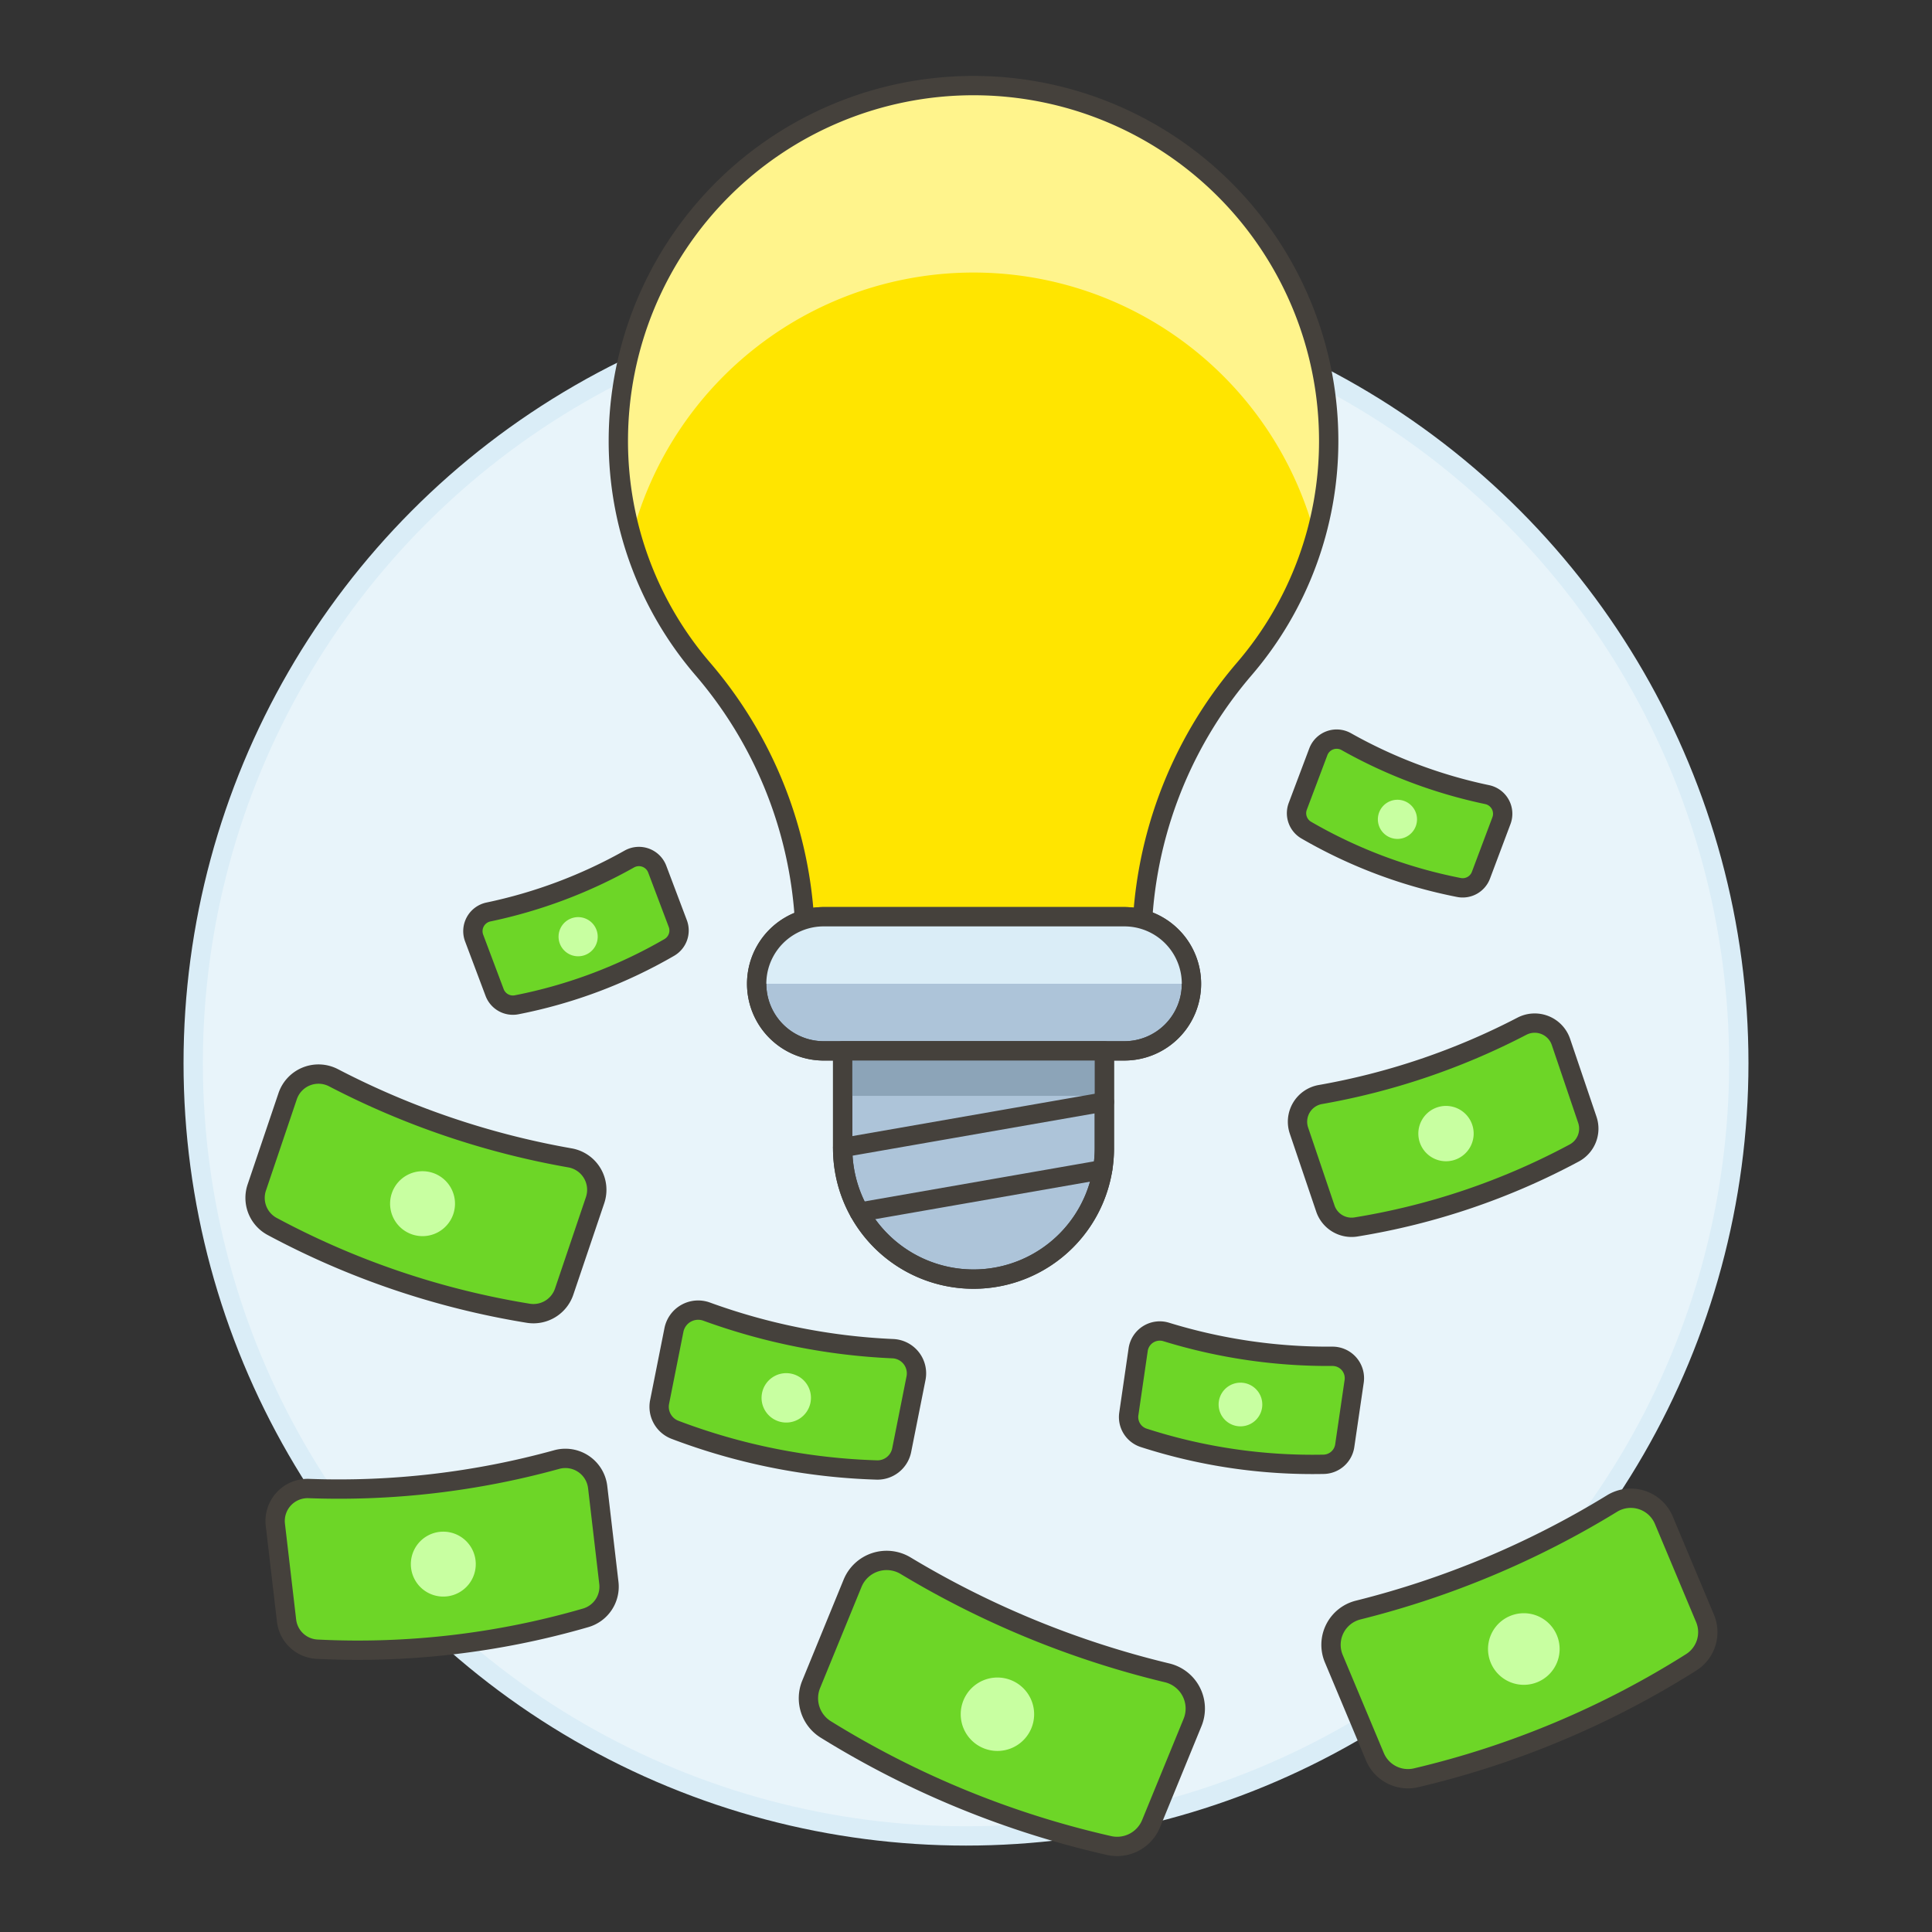 <svg xmlns="http://www.w3.org/2000/svg" viewBox="0 0 100 100"><rect x="0" y="0" width="100" height="100" fill="#333333" stroke="none"/><g class="nc-icon-wrapper"><defs/><circle class="a" cx="50" cy="55.027" r="40" fill="#e8f4fa" stroke="#daedf7" stroke-miterlimit="10"/><path class="b" d="M61.725 89.157a1.9 1.9 0 0 0-1.318-2.571 47.978 47.978 0 0 1-13.534-5.546 1.905 1.905 0 0 0-2.743.907l-2.144 5.234a1.9 1.9 0 0 0 .758 2.336A48.01 48.01 0 0 0 57.4 95.523a1.9 1.9 0 0 0 2.18-1.132z" fill="#6dd627" stroke="#45413c" stroke-linecap="round" stroke-linejoin="round"/><path class="c" d="M53.384 89.451a1.9 1.9 0 1 1-1.038-2.481 1.9 1.9 0 0 1 1.038 2.481z" style="" fill="#c8ffa1"/><path class="b" d="M30.8 62.125a1.678 1.678 0 0 0-1.3-2.194 42.409 42.409 0 0 1-12.24-4.148 1.685 1.685 0 0 0-2.369.95l-1.6 4.732a1.678 1.678 0 0 0 .8 2.018 42.408 42.408 0 0 0 13.252 4.491 1.679 1.679 0 0 0 1.857-1.117z" fill="#6dd627" stroke="#45413c" stroke-linecap="round" stroke-linejoin="round"/><path class="c" d="M23.462 62.842a1.68 1.68 0 1 1-1.052-2.131 1.681 1.681 0 0 1 1.052 2.131z" style="" fill="#c8ffa1"/><path class="b" d="M30.935 76.97a1.683 1.683 0 0 0-2.118-1.424 42.374 42.374 0 0 1-12.833 1.5 1.681 1.681 0 0 0-1.732 1.873l.58 4.963a1.675 1.675 0 0 0 1.583 1.48 42.3 42.3 0 0 0 13.9-1.623 1.679 1.679 0 0 0 1.2-1.806z" fill="#6dd627" stroke="#45413c" stroke-linecap="round" stroke-linejoin="round"/><path class="c" d="M24.614 80.763a1.68 1.68 0 1 1-1.863-1.473 1.681 1.681 0 0 1 1.863 1.473z" style="" fill="#c8ffa1"/><path class="b" d="M47.413 71.333a1.279 1.279 0 0 0-1.2-1.526 32.279 32.279 0 0 1-9.638-1.918 1.279 1.279 0 0 0-1.692.95l-.742 3.727a1.275 1.275 0 0 0 .8 1.442 32.153 32.153 0 0 0 10.438 2.078 1.277 1.277 0 0 0 1.292-1.025z" fill="#6dd627" stroke="#45413c" stroke-linecap="round" stroke-linejoin="round"/><path class="c" d="M41.95 72.6a1.278 1.278 0 1 1-1-1.5 1.276 1.276 0 0 1 1 1.5z" style="" fill="#c8ffa1"/><path class="b" d="M34.019 44.988a1.014 1.014 0 0 0-1.446-.525 25.544 25.544 0 0 1-7.29 2.741 1.014 1.014 0 0 0-.742 1.348l1.06 2.819a1.01 1.01 0 0 0 1.142.636 25.541 25.541 0 0 0 7.9-2.968 1.013 1.013 0 0 0 .441-1.231z" fill="#6dd627" stroke="#45413c" stroke-linecap="round" stroke-linejoin="round"/><path class="c" d="M30.872 48.126a1.013 1.013 0 1 1-1.3-.592 1.012 1.012 0 0 1 1.3.592z" style="" fill="#c8ffa1"/><g><path class="b" d="M68.236 38.913a1.014 1.014 0 0 1 1.446-.526 25.44 25.44 0 0 0 3.541 1.65 25.627 25.627 0 0 0 3.75 1.092 1.013 1.013 0 0 1 .742 1.347L76.654 45.3a1.01 1.01 0 0 1-1.141.636 25.541 25.541 0 0 1-7.9-2.968 1.013 1.013 0 0 1-.441-1.231z" fill="#6dd627" stroke="#45413c" stroke-linecap="round" stroke-linejoin="round"/><path class="c" d="M71.384 42.05a1.013 1.013 0 1 0 1.3-.591 1.013 1.013 0 0 0-1.3.591z" style="" fill="#c8ffa1"/></g><g><path class="b" d="M58.911 69.858a1.131 1.131 0 0 1 1.452-.916 28.5 28.5 0 0 0 8.6 1.26 1.132 1.132 0 0 1 1.128 1.3l-.487 3.326a1.127 1.127 0 0 1-1.094.964 28.442 28.442 0 0 1-9.31-1.369 1.13 1.13 0 0 1-.773-1.238z" fill="#6dd627" stroke="#45413c" stroke-linecap="round" stroke-linejoin="round"/><path class="c" d="M63.088 72.533a1.13 1.13 0 1 0 1.282-.954 1.131 1.131 0 0 0-1.282.954z" style="" fill="#c8ffa1"/></g><g><path class="b" d="M67.235 58.522a1.43 1.43 0 0 1 1.11-1.87 36.169 36.169 0 0 0 10.429-3.535 1.435 1.435 0 0 1 2.019.809l1.367 4.033a1.43 1.43 0 0 1-.679 1.72 36.092 36.092 0 0 1-11.295 3.828 1.432 1.432 0 0 1-1.585-.952z" fill="#6dd627" stroke="#45413c" stroke-linecap="round" stroke-linejoin="round"/><path class="c" d="M73.488 59.133a1.432 1.432 0 1 0 .9-1.816 1.433 1.433 0 0 0-.9 1.816z" style="" fill="#c8ffa1"/></g><g><path class="b" d="M69.037 85.851a1.854 1.854 0 0 1 1.263-2.515 46.807 46.807 0 0 0 13.14-5.514 1.855 1.855 0 0 1 2.679.861l2.132 5.082a1.846 1.846 0 0 1-.719 2.279A46.68 46.68 0 0 1 73.3 92.017a1.854 1.854 0 0 1-2.133-1.084z" fill="#6dd627" stroke="#45413c" stroke-linecap="round" stroke-linejoin="round"/><path class="c" d="M77.164 86.069a1.853 1.853 0 1 0 .991-2.424 1.852 1.852 0 0 0-.991 2.424z" style="" fill="#c8ffa1"/></g><g><path class="d" d="M68.773 22.814a18.384 18.384 0 1 0-36.768 0 18.084 18.084 0 0 0 4.385 11.827 21.96 21.96 0 0 1 5.29 14.3H59.1a21.971 21.971 0 0 1 5.29-14.3 18.085 18.085 0 0 0 4.383-11.827z" style="" fill="#ffe500"/><path class="e" d="M32.731 27.648a18.284 18.284 0 0 1 35.352.135 18.116 18.116 0 0 0 .69-4.969 18.384 18.384 0 1 0-36.768 0 18.124 18.124 0 0 0 .656 4.853" style="" fill="#fff48c"/><path class="f" d="M57.162 54.393H43.616v5.041a6.773 6.773 0 1 0 13.546 0z" stroke="#45413c" stroke-linecap="round" stroke-linejoin="round" fill="#adc4d9"/><path class="g" d="M68.773 22.814a18.384 18.384 0 1 0-36.768 0 18.084 18.084 0 0 0 4.385 11.827 21.96 21.96 0 0 1 5.29 14.3H59.1a21.971 21.971 0 0 1 5.29-14.3 18.085 18.085 0 0 0 4.383-11.827z" stroke="#45413c" stroke-linecap="round" stroke-linejoin="round" fill="none"/><path class="f" d="M61.67 50.921a3.471 3.471 0 0 1-3.47 3.472H42.578a3.472 3.472 0 0 1 0-6.943H58.2a3.471 3.471 0 0 1 3.47 3.471z" stroke="#45413c" stroke-linecap="round" stroke-linejoin="round" fill="#adc4d9"/><path class="h" d="M39.107 50.921a3.471 3.471 0 0 1 3.471-3.471H58.2a3.471 3.471 0 0 1 3.471 3.471z" style="" fill="#daedf7"/><path class="g" d="M61.67 50.921a3.471 3.471 0 0 1-3.47 3.472H42.578a3.472 3.472 0 0 1 0-6.943H58.2a3.471 3.471 0 0 1 3.47 3.471z" stroke="#45413c" stroke-linecap="round" stroke-linejoin="round" fill="none"/><path class="i" d="M44.476 62.741l12.596-2.2" stroke="#45413c" stroke-linecap="round" stroke-linejoin="round" fill="#87898c"/><path class="j" d="M43.616 54.393h13.546v2.328H43.616z" style="" fill="#8ca4b8"/><path class="g" d="M57.162 54.393H43.616v5.041a6.773 6.773 0 1 0 13.546 0z" stroke="#45413c" stroke-linecap="round" stroke-linejoin="round" fill="none"/><path class="i" d="M43.616 59.399l13.546-2.365" stroke="#45413c" stroke-linecap="round" stroke-linejoin="round" fill="#87898c"/></g></g></svg>
